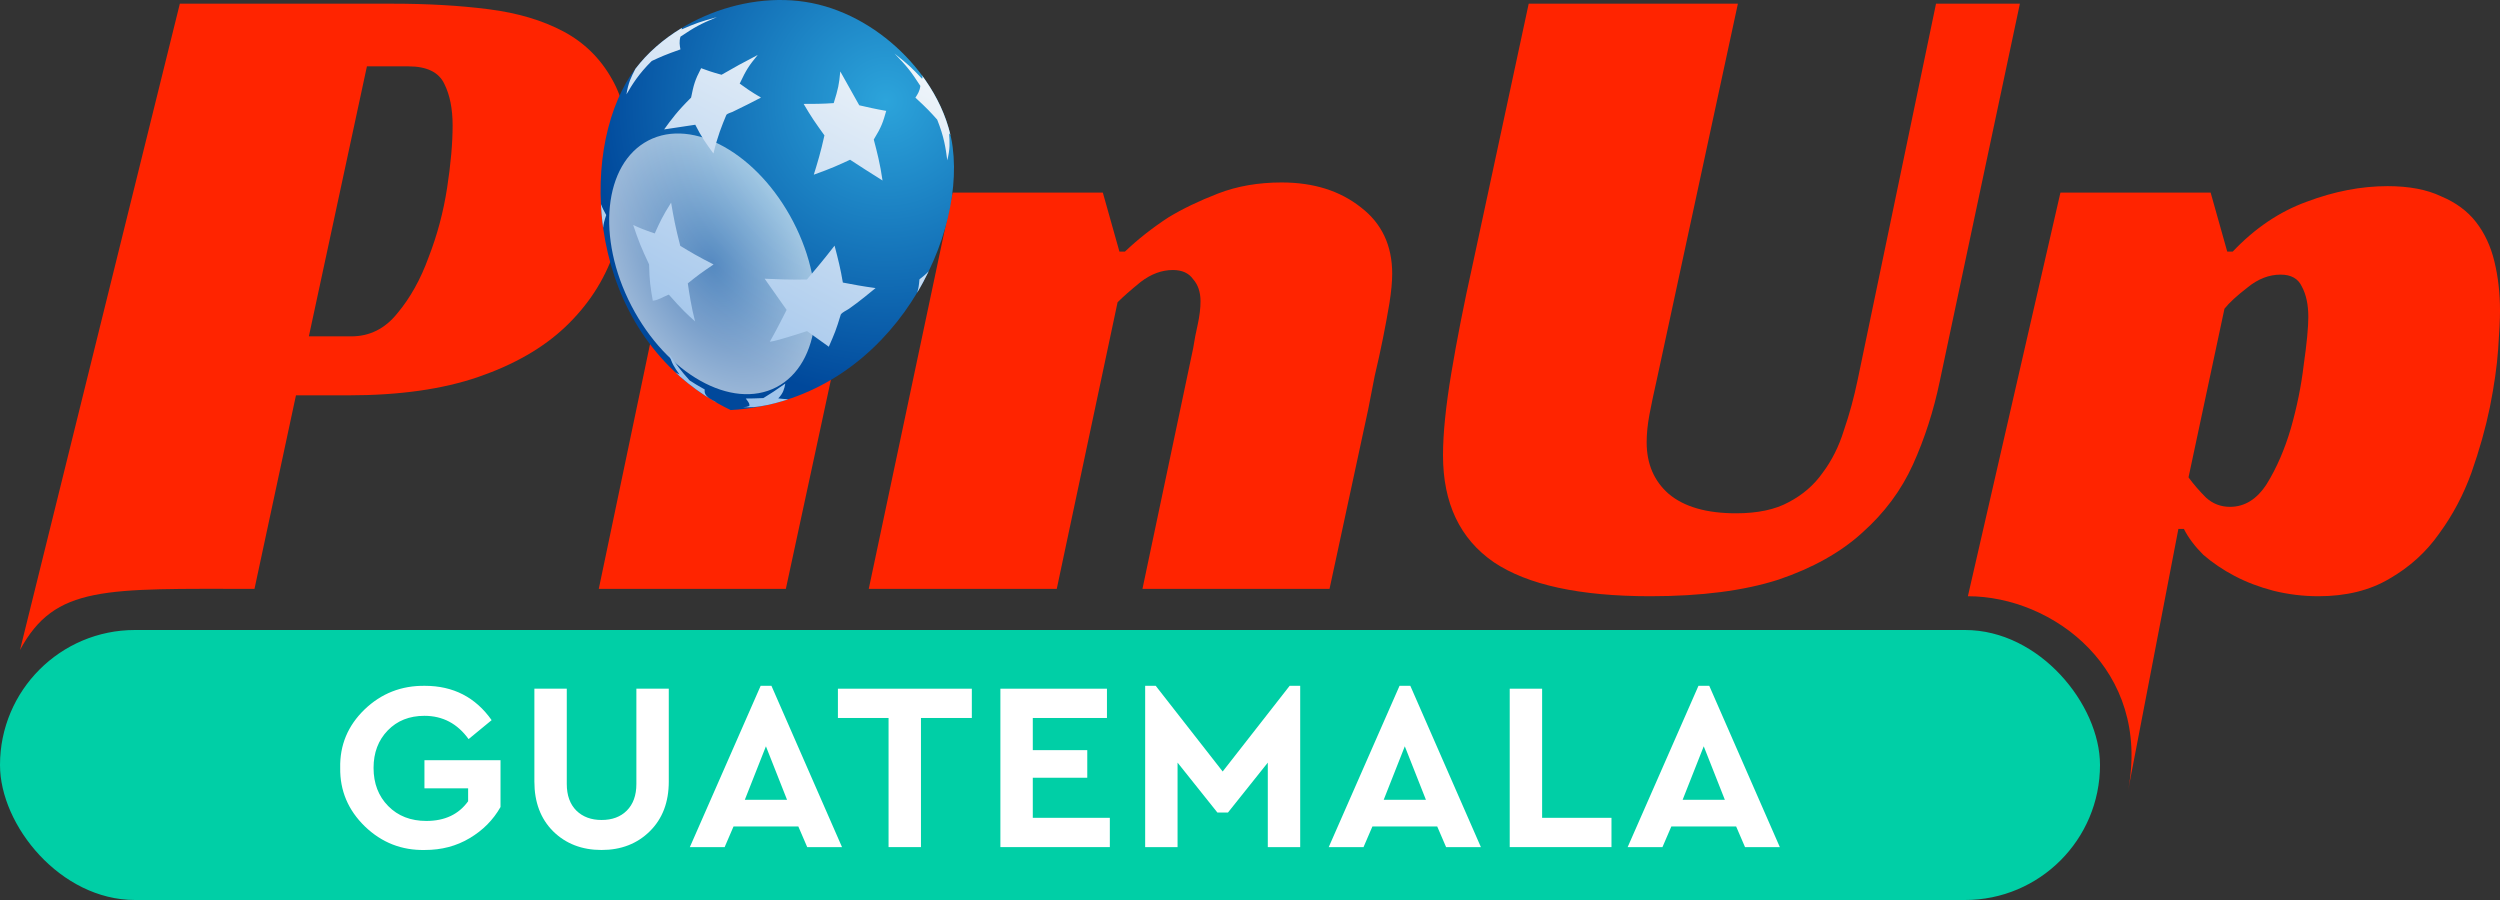 <?xml version="1.0" encoding="UTF-8"?>
<svg xmlns="http://www.w3.org/2000/svg" width="250" height="90" viewBox="0 0 250 90" fill="none">
  <rect x="0" y="0" width="250" height="90" fill="#333333" stroke="none"/>
  <g clip-path="url(#clip0_1_11)">
    <path d="M35.125 33.636C36.968 33.636 38.504 32.868 39.733 31.332C41.023 29.796 42.067 27.923 42.866 25.711C43.726 23.499 44.34 21.195 44.709 18.799C45.078 16.403 45.262 14.315 45.262 12.533C45.262 10.874 44.985 9.492 44.432 8.386C43.88 7.219 42.682 6.635 40.839 6.635H36.692L30.886 33.636H35.125ZM29.596 39.534L25.449 58.886C10.5 58.886 5.5 58.5 2 65L17.984 0.369H39.272C42.774 0.369 45.968 0.553 48.856 0.922C51.743 1.29 54.231 2.027 56.32 3.133C58.409 4.239 60.037 5.836 61.205 7.925C62.372 9.953 62.955 12.687 62.955 16.127C62.955 19.322 62.433 22.363 61.389 25.25C60.406 28.076 58.778 30.564 56.505 32.715C54.293 34.803 51.405 36.462 47.842 37.691C44.279 38.92 39.948 39.534 34.849 39.534H29.596Z" fill="#FF2400"></path>
    <path d="M78.585 58.886H59.878L66.198 28.707H85.09L78.585 58.886Z" fill="#FF2400"></path>
    <path d="M112.495 25.158C113.785 23.929 115.229 22.793 116.826 21.748C118.239 20.888 119.898 20.09 121.803 19.352C123.707 18.615 125.827 18.246 128.161 18.246C131.356 18.246 133.998 19.076 136.087 20.735C138.175 22.332 139.22 24.544 139.22 27.37C139.22 28.168 139.128 29.151 138.943 30.319C138.759 31.424 138.544 32.592 138.298 33.82C138.052 35.049 137.776 36.309 137.469 37.599C137.223 38.827 137.008 39.933 136.824 40.916L132.953 58.886H114.246L119.315 34.834C119.437 34.035 119.591 33.237 119.775 32.438C119.96 31.578 120.052 30.81 120.052 30.134C120.052 29.213 119.806 28.476 119.315 27.923C118.884 27.308 118.209 27.001 117.287 27.001C116.181 27.001 115.106 27.4 114.062 28.199C113.079 28.998 112.311 29.674 111.758 30.226L105.676 58.886H86.876L95.262 19.26H110.283L111.942 25.158H112.495Z" fill="#FF2400"></path>
    <path d="M165.679 37.967C165.372 39.319 165.126 40.486 164.942 41.469C164.758 42.452 164.666 43.374 164.666 44.234C164.666 46.384 165.403 48.104 166.877 49.394C168.413 50.684 170.656 51.33 173.605 51.33C175.755 51.33 177.506 50.961 178.857 50.224C180.27 49.486 181.407 48.504 182.267 47.275C183.189 46.046 183.895 44.633 184.387 43.036C184.939 41.438 185.4 39.749 185.769 37.967L193.602 0.369H201.988L193.971 38.152C193.356 41.101 192.465 43.865 191.298 46.446C190.131 49.026 188.441 51.299 186.23 53.265C184.079 55.231 181.284 56.797 177.844 57.965C174.403 59.071 170.133 59.623 165.034 59.623C157.969 59.623 152.747 58.487 149.368 56.214C145.989 53.879 144.3 50.316 144.3 45.524C144.3 43.374 144.576 40.64 145.129 37.322C145.682 34.005 146.389 30.411 147.249 26.54L152.87 0.369H173.789L165.679 37.967Z" fill="#FF2400"></path>
    <path d="M212.807 79.057C215.136 66.945 205.288 59.623 196.788 59.623L206.043 19.26H221.064L222.723 25.158H223.275C225.487 22.823 227.945 21.165 230.648 20.182C233.412 19.137 236.116 18.615 238.757 18.615C240.908 18.615 242.689 18.953 244.102 19.629C245.577 20.243 246.744 21.103 247.604 22.209C248.464 23.315 249.078 24.636 249.447 26.172C249.816 27.708 250 29.336 250 31.056C250 31.916 249.939 33.206 249.816 34.926C249.693 36.647 249.416 38.582 248.986 40.732C248.556 42.821 247.942 45.002 247.143 47.275C246.345 49.486 245.269 51.514 243.918 53.357C242.628 55.2 240.969 56.705 238.942 57.873C236.976 59.04 234.61 59.623 231.846 59.623C230.31 59.623 228.805 59.439 227.33 59.071C225.917 58.702 224.627 58.21 223.46 57.596C222.292 56.982 221.248 56.275 220.327 55.477C219.466 54.616 218.821 53.756 218.391 52.896H217.838L212.807 79.057ZM222.999 50.684C224.473 50.684 225.702 49.917 226.685 48.381C227.668 46.783 228.467 44.94 229.081 42.852C229.695 40.701 230.126 38.582 230.371 36.493C230.678 34.343 230.832 32.745 230.832 31.701C230.832 30.472 230.617 29.459 230.187 28.66C229.818 27.861 229.112 27.462 228.067 27.462C226.9 27.462 225.794 27.892 224.75 28.752C223.705 29.551 222.938 30.257 222.446 30.872L218.852 47.736C219.344 48.411 219.927 49.087 220.603 49.763C221.279 50.377 222.077 50.684 222.999 50.684Z" fill="#FF2400"></path>
    <rect y="63" width="210" height="27" rx="13.5" fill="#00CFA6"></rect>
    <path d="M34.02 76.79C33.972 74.518 34.78 72.574 36.444 70.958C38.124 69.342 40.14 68.55 42.492 68.582C45.324 68.582 47.548 69.726 49.164 72.014L46.86 73.91C45.74 72.358 44.268 71.582 42.444 71.582C40.94 71.582 39.716 72.07 38.772 73.046C37.828 74.022 37.356 75.27 37.356 76.79C37.356 78.342 37.844 79.614 38.82 80.606C39.796 81.598 41.068 82.094 42.636 82.094C44.476 82.094 45.868 81.438 46.812 80.126V78.83H42.444V76.022H50.052V80.702C49.316 81.998 48.284 83.038 46.956 83.822C45.644 84.606 44.156 84.998 42.492 84.998C40.172 85.046 38.172 84.262 36.492 82.646C34.812 81.014 33.988 79.062 34.02 76.79Z" fill="white"></path>
    <path d="M53.438 78.158V68.87H56.678V78.398C56.678 79.534 56.998 80.422 57.638 81.062C58.278 81.686 59.118 81.998 60.158 81.998C61.214 81.998 62.054 81.686 62.678 81.062C63.318 80.422 63.638 79.534 63.638 78.398V68.87H66.878V78.158C66.878 80.222 66.246 81.878 64.982 83.126C63.718 84.374 62.11 84.998 60.158 84.998C58.19 84.998 56.574 84.374 55.31 83.126C54.062 81.878 53.438 80.222 53.438 78.158Z" fill="white"></path>
    <path d="M80.721 84.71L79.833 82.646H73.353L72.465 84.71H68.985L76.065 68.582H77.145L84.201 84.71H80.721ZM78.705 79.982L76.593 74.63L74.481 79.982H78.705Z" fill="white"></path>
    <path d="M88.856 84.71V71.798H83.791V68.87H97.183V71.798H92.096V84.71H88.856Z" fill="white"></path>
    <path d="M100.039 84.71V68.87H110.695V71.798H103.279V75.014H108.727V77.774H103.279V81.782H110.983V84.71H100.039Z" fill="white"></path>
    <path d="M128.964 68.582H130.02V84.71H126.78V76.262L122.796 81.254H121.74L117.756 76.262V84.71H114.516V68.582H115.572L122.268 77.15L128.964 68.582Z" fill="white"></path>
    <path d="M144.609 84.71L143.721 82.646H137.241L136.353 84.71H132.873L139.953 68.582H141.033L148.089 84.71H144.609ZM142.593 79.982L140.481 74.63L138.369 79.982H142.593Z" fill="white"></path>
    <path d="M150.972 84.71V68.87H154.212V81.782H161.148V84.71H150.972Z" fill="white"></path>
    <path d="M174.502 84.71L173.614 82.646H167.134L166.246 84.71H162.766L169.846 68.582H170.926L177.982 84.71H174.502ZM172.486 79.982L170.374 74.63L168.262 79.982H172.486Z" fill="white"></path>
    <path d="M95.273 14.741C94.437 8.297 88.325 1.73 81.183 0.304C74.044 -1.118 65.878 2.601 62.634 8.232C57.715 16.771 59.138 34.275 73.067 41.007C88.512 40.133 96.537 24.511 95.27 14.738L95.273 14.741Z" fill="url(#paint0_radial_1_11)"></path>
    <path style="mix-blend-mode:multiply" opacity="0.6" d="M77.634 38.721C82.104 36.403 82.863 29 79.33 22.187C75.796 15.373 69.308 11.729 64.838 14.047C60.368 16.366 59.609 23.768 63.142 30.581C66.676 37.395 73.164 41.039 77.634 38.721Z" fill="url(#paint1_radial_1_11)"></path>
    <path d="M83.456 24.567C82.4 25.928 81.675 26.79 80.693 27.954C78.948 27.978 77.798 27.931 76.466 27.872C77.918 29.917 77.945 29.958 78.663 30.99C77.689 32.923 77.296 33.618 76.983 34.175C77.452 34.099 77.792 34.046 80.702 33.111C82.016 34.063 82.742 34.584 82.881 34.674C83.476 33.31 83.6 33.029 84.081 31.448C84.257 31.204 84.656 31.049 84.902 30.876C85.882 30.195 87.102 29.186 87.559 28.808C86.301 28.641 85.321 28.453 84.286 28.256C84.054 26.872 83.817 25.936 83.456 24.561V24.567ZM82.444 13.535C82.08 15.201 81.74 16.301 81.379 17.469C83.11 16.853 83.867 16.504 85.007 15.973C86.005 16.633 86.899 17.196 88.254 18.052C88.011 16.366 87.703 15.195 87.377 13.955C88.149 12.691 88.298 12.23 88.621 11.089C87.544 10.902 86.758 10.72 85.925 10.529C85.059 8.998 84.427 7.87 84.028 7.144C83.907 8.455 83.828 8.84 83.371 10.312C82.168 10.394 81.291 10.391 80.364 10.391C81.153 11.735 81.494 12.219 82.444 13.538V13.535ZM94.906 13.321C94.971 13.392 95.009 13.439 95.041 13.483C94.989 13.26 94.93 13.034 94.865 12.811C94.854 12.767 94.839 12.723 94.824 12.679C94.769 12.497 94.713 12.312 94.648 12.13C94.631 12.081 94.613 12.034 94.599 11.984C94.534 11.799 94.464 11.614 94.39 11.43C94.376 11.391 94.361 11.353 94.346 11.318C94.258 11.101 94.165 10.884 94.065 10.67C94.065 10.67 94.065 10.67 94.065 10.667C93.639 9.746 93.117 8.845 92.516 7.983C92.393 7.813 92.273 7.643 92.164 7.496C92.158 7.49 92.152 7.482 92.149 7.476C92.278 7.687 92.264 7.728 92.211 7.878C91.152 6.754 90.818 6.446 89.454 5.355C90.774 6.719 91.079 7.124 92.035 8.59C91.974 9.109 91.762 9.426 91.539 9.764C92.73 10.863 93.041 11.207 93.719 11.963C94.423 13.723 94.569 14.844 94.728 16.029C95.015 14.861 94.974 14.283 94.909 13.324L94.906 13.321ZM78.528 38.358C77.519 39.071 77.068 39.358 76.337 39.807C75.586 39.845 75.12 39.848 74.577 39.851C74.932 40.311 74.956 40.385 74.938 40.593C74.657 40.699 74.618 40.699 74.314 40.713C74.346 40.713 74.393 40.719 74.425 40.722C74.491 40.726 74.602 40.729 74.756 40.731C74.947 40.731 75.205 40.719 75.396 40.71C75.61 40.693 75.894 40.649 76.109 40.617C76.381 40.572 76.631 40.526 76.865 40.476C77.343 40.367 77.816 40.241 78.276 40.103C78.405 40.062 78.537 40.021 78.675 39.98C78.728 39.962 78.778 39.945 78.83 39.93C78.487 39.913 78.153 39.874 77.827 39.839C78.338 39.305 78.423 38.889 78.531 38.361L78.528 38.358ZM91.947 27.934C91.894 28.561 91.841 28.89 91.715 29.271C91.927 28.919 92.126 28.564 92.32 28.207C92.513 27.849 92.695 27.488 92.871 27.127C92.589 27.429 92.281 27.67 91.947 27.934ZM60.094 20.402C60.094 20.419 60.094 20.437 60.094 20.457C60.109 20.745 60.129 21.035 60.153 21.326C60.194 21.81 60.246 22.294 60.314 22.78C60.349 22.402 60.431 22.079 60.622 21.505C60.419 21.132 60.232 20.792 60.091 20.402H60.094ZM68.782 28.336C69.791 27.523 70.096 27.303 71.357 26.444C69.849 25.687 68.963 25.153 68.028 24.587C67.529 22.678 67.356 21.701 67.11 20.264C66.259 21.604 65.937 22.308 65.476 23.344C64.4 22.992 63.898 22.763 63.317 22.496C63.889 24.194 64.083 24.675 64.91 26.447C64.936 28.013 65.048 28.79 65.28 30.075C65.866 30.011 66.344 29.659 66.881 29.462C68.254 31.02 68.752 31.465 69.509 32.143C69.139 30.764 68.905 29.186 68.779 28.336H68.782ZM70.468 38.945C69.811 38.584 69.401 38.323 68.963 38.047C68.078 37.067 67.606 36.405 66.931 35.428C67.154 36.296 67.427 36.733 67.955 37.455C67.72 37.349 67.629 37.287 67.553 37.232C67.567 37.249 67.585 37.264 67.6 37.282C67.764 37.437 67.899 37.566 68.022 37.678C69.04 38.569 70.163 39.388 71.398 40.115C71.404 40.118 71.41 40.121 71.418 40.127C71.509 40.174 71.63 40.235 71.721 40.279C71.465 40.144 71.134 39.945 70.888 39.792C70.436 39.446 70.454 39.191 70.468 38.947V38.945ZM69.11 9.761C67.735 11.116 67.122 11.963 66.412 12.943C67.824 12.734 68.862 12.577 69.527 12.474C70.151 13.717 70.6 14.333 71.345 15.351C71.753 13.615 72.184 12.579 72.639 11.479C72.779 11.33 73.07 11.274 73.255 11.186C74.451 10.614 75.328 10.159 76.1 9.758C75.097 9.177 74.551 8.781 73.97 8.361C74.651 6.927 74.882 6.587 75.774 5.496C74.088 6.373 73.648 6.619 72.155 7.476C71.196 7.218 70.671 7.024 70.113 6.819C69.477 8.036 69.359 8.523 69.11 9.758V9.761ZM68.046 3.666C69.503 2.698 69.94 2.445 71.694 1.709C70.008 2.176 69.579 2.325 68.166 2.941C68.169 2.877 68.174 2.833 68.189 2.792C66.347 3.9 64.743 5.293 63.54 6.883C63.103 7.737 62.839 8.253 62.643 9.438C63.253 8.411 63.828 7.441 65.171 6.1C66.092 5.675 66.514 5.478 68.043 4.939C67.969 4.543 67.902 4.167 68.048 3.666H68.046Z" fill="url(#paint2_linear_1_11)"></path>
  </g>
  <defs>
    <radialGradient id="paint0_radial_1_11" cx="0" cy="0" r="1" gradientUnits="userSpaceOnUse" gradientTransform="translate(88.633 10.085) rotate(11.6) scale(29.776)">
      <stop stop-color="#2CA4DB"></stop>
      <stop offset="1" stop-color="#00489B"></stop>
    </radialGradient>
    <radialGradient id="paint1_radial_1_11" cx="0" cy="0" r="1" gradientUnits="userSpaceOnUse" gradientTransform="translate(71.241 26.384) rotate(-27.411) scale(9.116 13.897)">
      <stop stop-color="#88A9D1"></stop>
      <stop offset="1" stop-color="white"></stop>
    </radialGradient>
    <linearGradient id="paint2_linear_1_11" x1="87.047" y1="-0.013" x2="66.772" y2="39.038" gradientUnits="userSpaceOnUse">
      <stop stop-color="#F8FAFB"></stop>
      <stop offset="1" stop-color="#96BEE9"></stop>
    </linearGradient>
    <clipPath id="clip0_1_11">
      <rect width="250" height="90" fill="white"></rect>
    </clipPath>
  </defs>
</svg>

